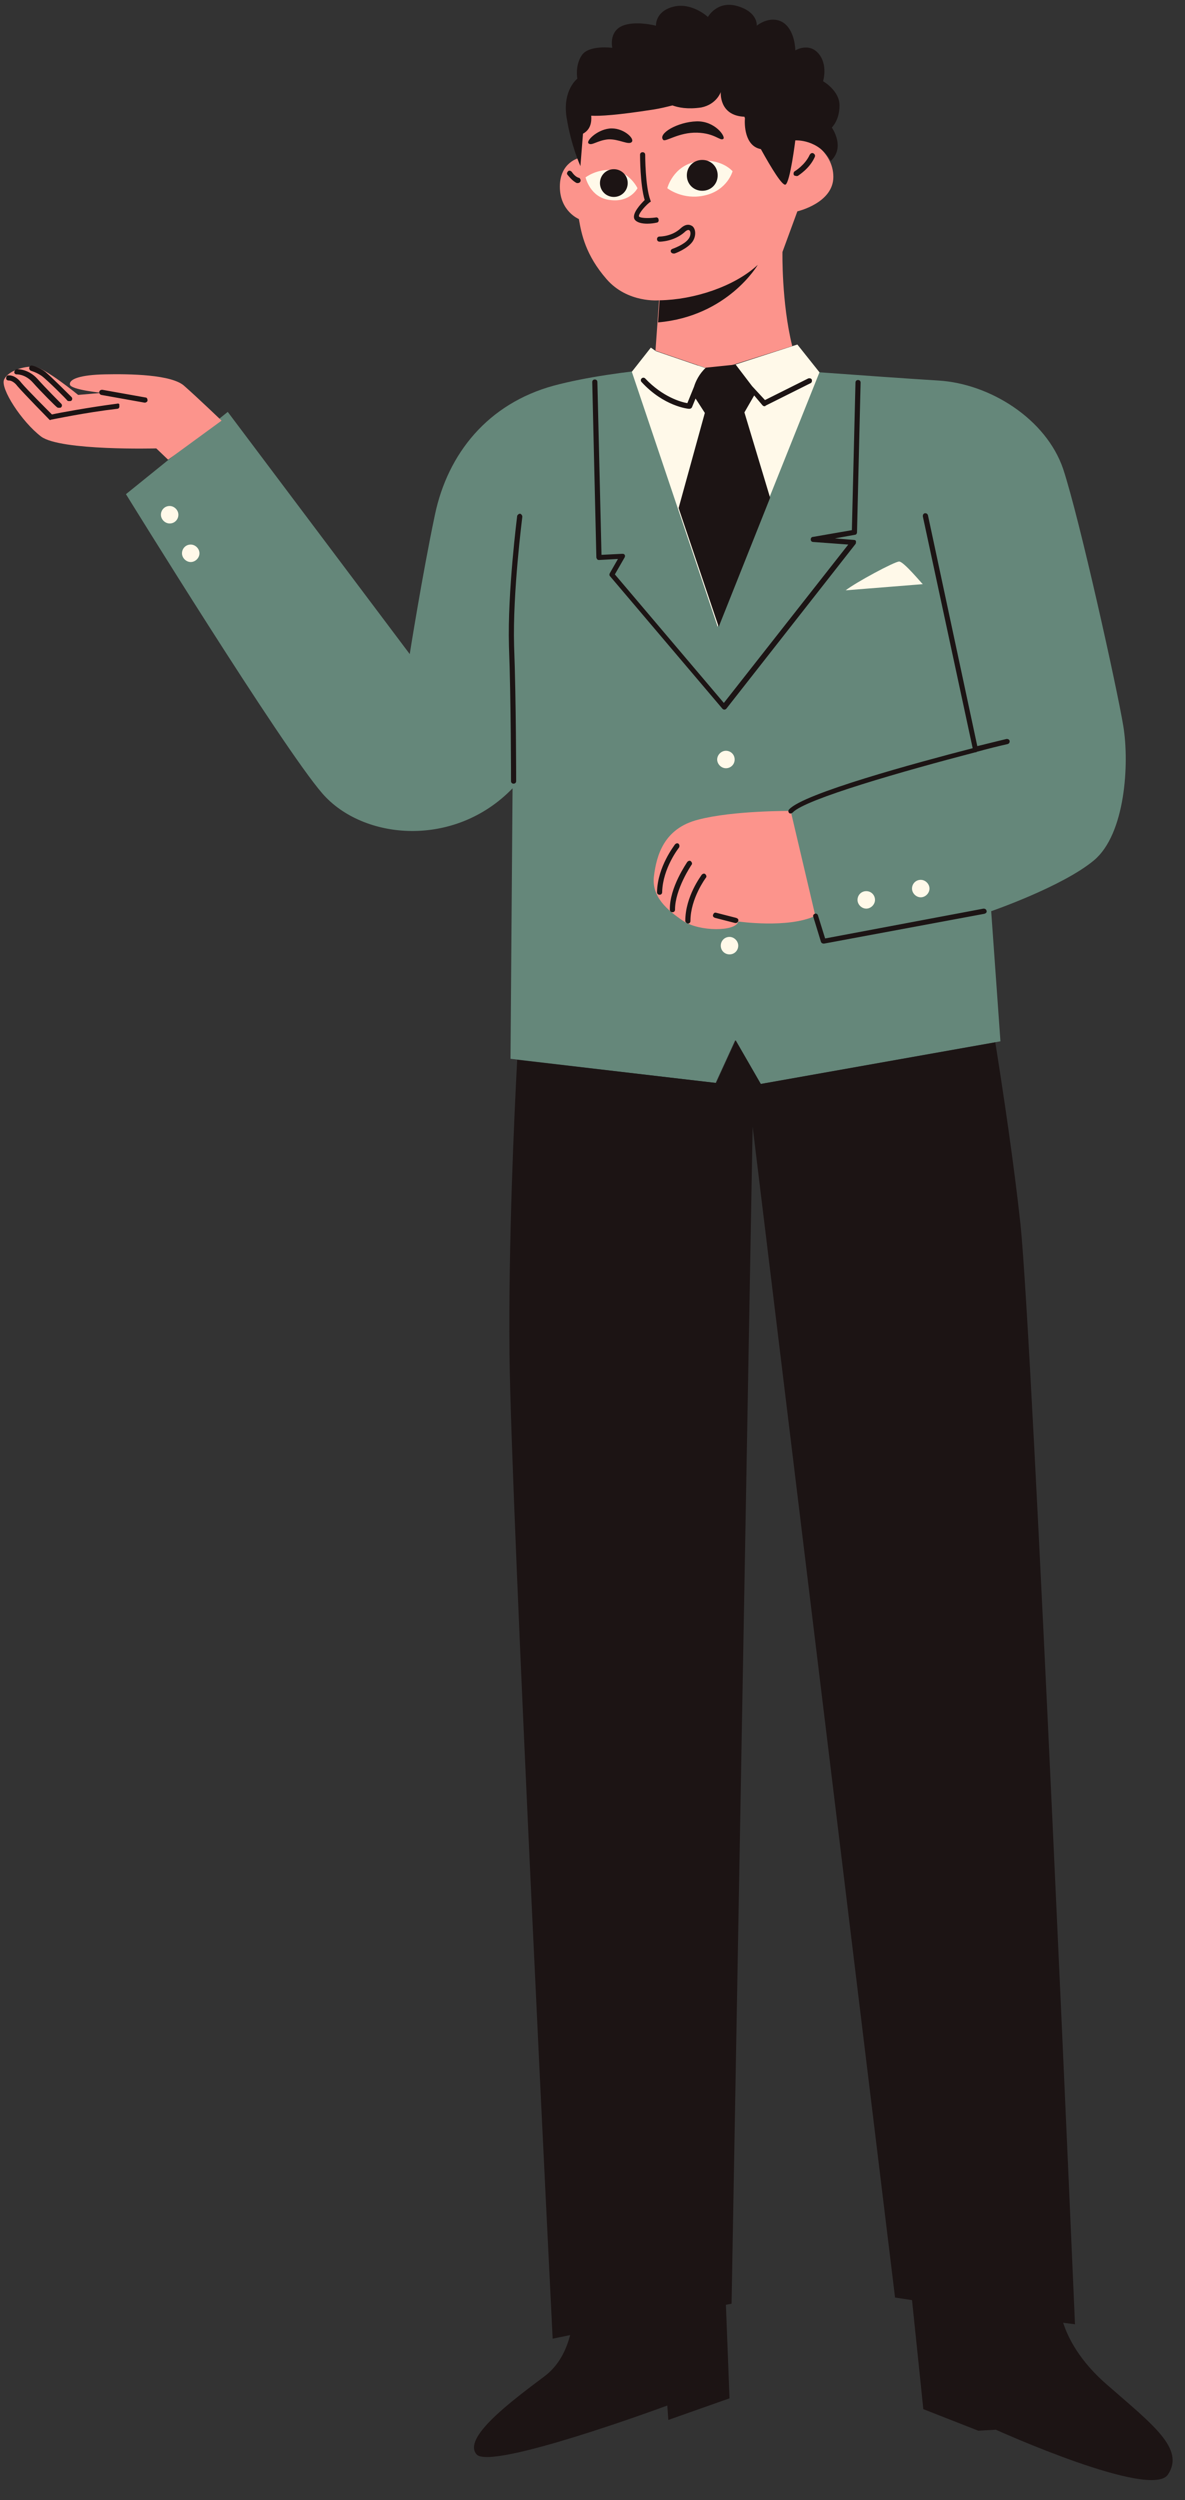 <?xml version="1.0" encoding="UTF-8"?><svg xmlns="http://www.w3.org/2000/svg" xmlns:xlink="http://www.w3.org/1999/xlink" height="486.2" preserveAspectRatio="xMidYMid meet" version="1.0" viewBox="-0.7 -1.0 230.5 486.2" width="230.5" zoomAndPan="magnify"><rect x="-0.7" y="-1.0" width="230.5" height="486.2" fill="#333333" stroke="none"/><g id="change1_1"><path d="M181.8,73c10.1,0.6,21,7.5,24.3,17.2c3.2,9.7,10.5,42.7,11.7,50c1.2,7.3,0.4,21-5.7,26.1 c-6.1,5.1-20,9.9-20,9.9l1.8,25.3l-46.7,8.3l-4.9-8.5l-3.8,8.3l-39.9-4.7l0.4-52.6c-11.3,11.7-29.1,10.1-37,1S23.8,95.1,23.8,95.1 l19.8-16L79,126.2c0,0,2.4-15.2,4.9-27.1S94.2,77.5,107,74c12.7-3.4,31.3-4.1,31.3-4.1S171.7,72.4,181.8,73z" fill="#65877A"/></g><g id="change2_1"><path d="M161.4,33.4c0,5.1-7,6.7-7,6.7l-2.9,7.9c0,0-0.2,9.8,1.9,18.3l-15.2,4.8l-11.4-3.9l0.7-9.8 c0,0-6.1,0.6-10.2-4.1c-4.1-4.7-4.9-8.8-5.4-11.7c0,0-3.7-1.5-3.7-6.3s3.8-5.6,3.8-5.6s-1.4-12.8,8.7-18.4 c10.1-5.5,22-4.7,28.5-0.3c6.5,4.4,6.9,14.9,6.9,14.9S161.4,28.3,161.4,33.4z M19.7,71.8c-4.7,0.1-7,0.9-6.8,2 c0.2,1,6.2,1.6,6.2,1.6l-4.6,0.4c0,0-6.6-5.4-8.6-5.5c-2-0.1-5,0.8-5.8,2.5c-0.8,1.7,3.4,8.2,7.2,11.1c3.8,2.8,22.4,2.3,22.4,2.3 l2.3,2.2l10.4-7.6c0,0-4.7-4.5-7.2-6.7C32.8,71.8,24.4,71.7,19.7,71.8z M135.1,158.4c-6.7,1.7-8.1,7-8.6,11c-0.5,4,2.6,6.6,5.7,8.7 c3.1,2.1,10.3,2.1,10.7,0.1c0,0,9.7,1.4,15-1.1l-4.8-20.4C153.2,156.7,141.9,156.6,135.1,158.4z" fill="#FC948C"/></g><g id="change3_1"><path d="M154.4,66l4.3,5.4l-19.8,49.5l-16.7-49.6l3.7-4.7l1,0.7l11.4,3.9L154.4,66z M174.2,108.2 c-0.9,0-8.5,4.1-10.4,5.6l15-1.2C178.7,112.6,175.1,108.2,174.2,108.2z M142.2,146.7c0-1-0.8-1.7-1.7-1.7s-1.7,0.8-1.7,1.7 s0.8,1.7,1.7,1.7S142.2,147.7,142.2,146.7z M178.4,170.1c-1,0-1.7,0.8-1.7,1.7s0.8,1.7,1.7,1.7s1.7-0.8,1.7-1.7 S179.3,170.1,178.4,170.1z M32.3,97.4c-1,0-1.7,0.8-1.7,1.7s0.8,1.7,1.7,1.7c1,0,1.7-0.8,1.7-1.7S33.2,97.4,32.3,97.4z M36.4,104.9 c-1,0-1.7,0.8-1.7,1.7s0.8,1.7,1.7,1.7s1.7-0.8,1.7-1.7S37.3,104.9,36.4,104.9z M167.8,172.3c-1,0-1.7,0.8-1.7,1.7s0.8,1.7,1.7,1.7 s1.7-0.8,1.7-1.7S168.8,172.3,167.8,172.3z M141.2,181.2c-1,0-1.7,0.8-1.7,1.7c0,1,0.8,1.7,1.7,1.7c1,0,1.7-0.8,1.7-1.7 C142.9,182,142.1,181.2,141.2,181.2z M136.4,37c4.4-1,5.4-4.7,5.4-4.7s-2.3-2.7-6.9-1.9c-4.7,0.8-5.8,5.2-5.8,5.2 S132.1,38,136.4,37z M123.3,35.6c0,0-1.4-3-4.6-3.5c-3.2-0.4-5.5,1.4-5.5,1.4s0.9,4,4.8,4.4C121.9,38.4,123.3,35.6,123.3,35.6z" fill="#FFF9E9"/></g><g id="change4_1"><path d="M226.5,480.2c-3.2,5-33.5-8.7-33.5-8.7l-3.4,0.2l-10.7-4.2l-2.2-21.2l-3.3-0.5l-27.7-227.7l-4.1,228.9 l-1.1,0.2l0.7,18.2l-11.9,4.2l-0.2-2.8c0,0-34.3,12.7-37.1,9.5c-2.8-3.2,6.7-10.3,13.1-15.1c3-2.2,4.4-5.4,5.1-8.1l-3.4,0.7 c0,0-8.1-161.7-8.4-191.6c-0.2-21.8,0.9-45.7,1.5-57.1l38.7,4.5l3.8-8.3l4.9,8.5l45.6-8.1c1.6,10.1,3.6,23.4,4.9,35.4 c2.4,23.2,10.6,213.9,10.6,213.9l-2.3-0.3c0.9,2.8,3.1,7.4,8.7,12.2C223.5,470.5,229.8,475.2,226.5,480.2z M112.2,31.3l0.5-6.3 c1.5-0.8,1.7-2.3,1.6-3.5c1.6,0.1,5.1-0.1,12.1-1.2c1.3-0.2,2.5-0.5,3.7-0.8c1.1,0.4,2.9,0.8,5.6,0.4c3-0.6,3.8-3,3.8-3 s-0.4,4.6,4.6,4.8c0,0.1,0.1,0.2,0.1,0.3c-0.1,1.1-0.1,5.4,3.1,6c2.1,3.8,4.2,7.2,4.8,6.9c0.9-0.5,1.9-8.6,1.9-8.6s4.5-0.3,6.9,4 c2.9-2.7,0.2-6.5,0.2-6.5s1.5-1.4,1.5-4.3s-3.2-4.7-3.2-4.7s1-3.2-0.9-5.4s-4.5-0.6-4.5-0.6s0-4-2.5-5.5c-2.5-1.4-5,0.7-5,0.7 s0.3-2.6-3.7-3.8c-4-1.2-5.8,2.1-5.8,2.1s-3.1-2.9-6.7-2s-3.4,3.7-3.4,3.7s-4.2-1.1-6.7,0.1c-2.5,1.2-1.8,4.2-1.8,4.2 s-4.5-0.6-5.9,1.4s-0.9,4.6-0.9,4.6s-2.9,2.2-2.1,7.5C110.4,27.4,112.2,31.3,112.2,31.3z M135.9,30.1c-1.7,0-3,1.3-3,3 c0,1.7,1.3,3,3,3c1.7,0,3-1.3,3-3C138.9,31.4,137.6,30.1,135.9,30.1z M116,34.6c0,1.5,1.2,2.7,2.7,2.7c1.5,0,2.7-1.2,2.7-2.7 c0-1.5-1.2-2.7-2.7-2.7C117.2,31.9,116,33.1,116,34.6z M122.7,41.6c0.4,0.7,1.5,0.9,2.5,0.9c0.7,0,1.4-0.1,1.8-0.2 c0.3,0,0.5-0.3,0.4-0.6c0-0.3-0.3-0.5-0.6-0.4c-1.5,0.2-3,0.1-3.2-0.2c-0.2-0.3,0.8-1.7,2-2.7l0.3-0.2l-0.1-0.3c-1-2.7-1-8.7-1-8.8 c0-0.3-0.2-0.5-0.5-0.5c-0.3,0-0.5,0.2-0.5,0.5c0,0.2,0,5.8,0.9,8.8C123.9,38.7,122.2,40.5,122.7,41.6z M127.1,45.5 c0,0.3,0.2,0.5,0.5,0.5c0.1,0,2.7,0,4.8-1.8c0.4-0.4,0.8-0.6,1-0.4c0.3,0.2,0.3,1.1-0.2,1.7c-0.8,1.1-3.1,1.9-3.1,1.9 c-0.3,0.1-0.4,0.4-0.3,0.6c0.1,0.2,0.3,0.3,0.5,0.3c0.1,0,0.1,0,0.2,0c0.1,0,2.5-0.9,3.5-2.3c0.7-1,0.7-2.4,0-3 c-0.3-0.2-1.1-0.7-2.3,0.4c-1.7,1.6-4,1.6-4.1,1.6C127.3,45,127.1,45.2,127.1,45.5z M134.8,22.6c-3.7,0.1-7.6,2.4-6.5,3.6 c0.4,0.5,3-1.5,6.6-1.4c3.5,0.1,4.5,1.7,5.1,1.2C140.5,25.6,138.4,22.5,134.8,22.6z M122.2,26.6c0.6-0.7-1.8-2.9-4.4-2.6 c-2.5,0.3-4.6,2.5-4,2.9c0.6,0.5,1.7-0.6,3.8-0.8C119.7,26,121.6,27.3,122.2,26.6z M127.3,61.7c13.6-1.2,19.4-11.2,19.4-11.2 c-4.5,4.2-12.4,6.8-19.1,6.9L127.3,61.7z M154.5,33.2c0.1-0.1,2.3-1.4,3.3-3.7c0.1-0.3,0-0.5-0.3-0.7c-0.3-0.1-0.5,0-0.7,0.3 c-0.9,2-2.9,3.2-2.9,3.2c-0.2,0.1-0.3,0.4-0.2,0.7c0.1,0.2,0.3,0.2,0.4,0.2C154.3,33.3,154.4,33.2,154.5,33.2z M110.5,32.4 c-0.2-0.2-0.5-0.3-0.7-0.1c-0.2,0.2-0.3,0.5-0.1,0.7c0.1,0.1,0.9,1.2,1.8,1.6c0.1,0,0.1,0,0.2,0c0.2,0,0.4-0.1,0.5-0.3 c0.1-0.3,0-0.5-0.2-0.7C111.3,33.5,110.7,32.7,110.5,32.4z M22.1,77.5c-5.4,0.7-11.4,1.8-12.7,2.1c-0.9-0.9-4.9-4.9-5.9-6.1 C2.2,71.8,1,72,0.9,72c-0.3,0-0.4,0.3-0.4,0.6S0.8,73,1,73c0,0,0.8-0.1,1.7,1.1c1.2,1.4,5.9,6.2,6.1,6.4l0.2,0.2l0.3-0.1 c0.1,0,6.7-1.4,12.8-2.1c0.3,0,0.5-0.3,0.4-0.6C22.6,77.6,22.4,77.4,22.1,77.5z M2.5,71.8c0,0,1.7-0.1,3.2,1.6 c1.5,1.7,4.6,4.8,4.7,4.8c0.1,0.1,0.2,0.1,0.4,0.1s0.3,0,0.4-0.1c0.2-0.2,0.2-0.5,0-0.7c0,0-3.1-3.1-4.6-4.8c-1.8-2-3.9-1.9-4-1.9 c-0.3,0-0.5,0.3-0.5,0.5C2,71.6,2.3,71.8,2.5,71.8z M5.3,71.1c0,0,1.1,0.3,2.1,1c1.1,0.8,5,4.7,5,4.8c0.1,0.1,0.2,0.1,0.4,0.1 s0.3,0,0.4-0.1c0.2-0.2,0.2-0.5,0-0.7c-0.2-0.2-4-4-5.1-4.9c-1.2-0.9-2.5-1.2-2.5-1.2C5.3,70,5,70.2,5,70.5 C4.9,70.7,5.1,71,5.3,71.1z M27.6,76.3l-8.4-1.5c-0.3,0-0.5,0.1-0.6,0.4c0,0.3,0.1,0.5,0.4,0.6l8.4,1.5c0,0,0.1,0,0.1,0 c0.2,0,0.5-0.2,0.5-0.4C28,76.6,27.9,76.3,27.6,76.3z M133.1,178.6c0.3,0,0.5-0.2,0.5-0.5c0-4.4,3-8.4,3-8.4 c0.2-0.2,0.1-0.5-0.1-0.7c-0.2-0.2-0.5-0.1-0.7,0.1c-0.1,0.2-3.2,4.2-3.2,9C132.6,178.3,132.9,178.6,133.1,178.6z M130.1,176.4 C130.1,176.4,130.1,176.4,130.1,176.4c0.3,0,0.5-0.2,0.5-0.5c0-4,3.2-8.7,3.2-8.7c0.2-0.2,0.1-0.5-0.1-0.7 c-0.2-0.2-0.5-0.1-0.7,0.1c-0.1,0.2-3.5,5-3.4,9.3C129.6,176.2,129.8,176.4,130.1,176.4z M131.3,163.1c-0.2-0.2-0.5-0.1-0.7,0.1 c-0.1,0.2-3.4,4.3-3.5,9.3c0,0.3,0.2,0.5,0.5,0.5c0,0,0,0,0,0c0.3,0,0.5-0.2,0.5-0.5c0.1-4.7,3.3-8.7,3.3-8.7 C131.5,163.6,131.5,163.3,131.3,163.1z M138.6,176.5c-0.3-0.1-0.5,0.1-0.6,0.4s0.1,0.5,0.4,0.6l3.9,1c0,0,0.1,0,0.1,0 c0.2,0,0.4-0.1,0.5-0.4c0.1-0.3-0.1-0.5-0.4-0.6L138.6,176.5z M145.6,74.1l-3.2-4.2l-5.8,0.6c-1.3,1.2-2,2.7-2.3,3.7l-1.3,3.2 c-1.2-0.2-4.8-1.2-8.2-4.8c-0.2-0.2-0.5-0.2-0.7,0c-0.2,0.2-0.2,0.5,0,0.7c4.3,4.7,9,5.2,9.2,5.2c0,0,0,0,0.1,0 c0.2,0,0.4-0.1,0.5-0.3l0.7-1.7l1.8,2.8l-5.1,18.5l7.8,23.1l10-25.1l-5-16.6l1.9-3.3l1.6,1.9c0.1,0.1,0.2,0.2,0.4,0.2 c0.1,0,0.2,0,0.2-0.1l8.8-4.4c0.2-0.1,0.3-0.4,0.2-0.7c-0.1-0.2-0.4-0.3-0.7-0.2l-8.4,4.2L145.6,74.1z M157,103.9 c0,0.3,0.2,0.5,0.5,0.5l6.8,0.5l-24.2,30.8l-21.2-25l1.9-3.3c0.1-0.2,0.1-0.4,0-0.5c-0.1-0.2-0.3-0.2-0.5-0.2l-4,0.2l-0.8-33.6 c0-0.3-0.2-0.5-0.5-0.5c0,0,0,0,0,0c-0.3,0-0.5,0.2-0.5,0.5l0.8,34.1c0,0.1,0.1,0.3,0.2,0.4c0.1,0.1,0.2,0.1,0.4,0.1l3.6-0.2 l-1.6,2.8c-0.1,0.2-0.1,0.4,0.1,0.6l21.8,25.7c0.1,0.1,0.2,0.2,0.4,0.2c0,0,0,0,0,0c0.2,0,0.3-0.1,0.4-0.2l25.1-32 c0.1-0.1,0.1-0.3,0.1-0.5s-0.2-0.3-0.4-0.3l-3.7-0.3l3.9-0.7c0.2,0,0.4-0.2,0.4-0.5l0.7-29.1c0-0.3-0.2-0.5-0.5-0.5 c-0.3,0-0.5,0.2-0.5,0.5l-0.7,28.7l-7.5,1.3C157.2,103.4,157,103.6,157,103.9z M188.5,144.5c-11.2,2.9-32.9,8.8-35.7,11.9 c-0.2,0.2-0.2,0.5,0,0.7c0.1,0.1,0.2,0.1,0.3,0.1c0.1,0,0.3-0.1,0.4-0.2c2.4-2.6,21.7-8.1,35.5-11.7c0,0,0,0,0,0c0,0,0.1,0,0.1,0 c0.1,0,0.1,0,0.2-0.1c2.2-0.6,4.2-1.1,6-1.5c0.3-0.1,0.4-0.3,0.4-0.6c-0.1-0.3-0.3-0.4-0.6-0.4c-0.4,0.1-2.5,0.6-5.7,1.4l-9.6-44.9 c-0.1-0.3-0.3-0.4-0.6-0.4c-0.3,0.1-0.4,0.3-0.4,0.6L188.5,144.5z M159.8,181.5l-1.4-4.5c-0.1-0.3-0.4-0.4-0.6-0.3 c-0.3,0.1-0.4,0.4-0.3,0.6l1.5,4.9c0.1,0.2,0.3,0.3,0.5,0.3c0,0,0.1,0,0.1,0l31.2-5.8c0.3-0.1,0.5-0.3,0.4-0.6 c-0.1-0.3-0.3-0.4-0.6-0.4L159.8,181.5z M98.7,150.9c0,0.3,0.2,0.5,0.5,0.5s0.5-0.2,0.5-0.5c0-0.2,0-15.8-0.4-26.3 c-0.3-10.4,1.6-25,1.6-25.1c0-0.3-0.2-0.5-0.4-0.6c-0.3,0-0.5,0.2-0.6,0.4c0,0.1-1.9,14.8-1.6,25.3 C98.7,135.1,98.7,150.7,98.7,150.9z" fill="#1C1414"/></g></svg>